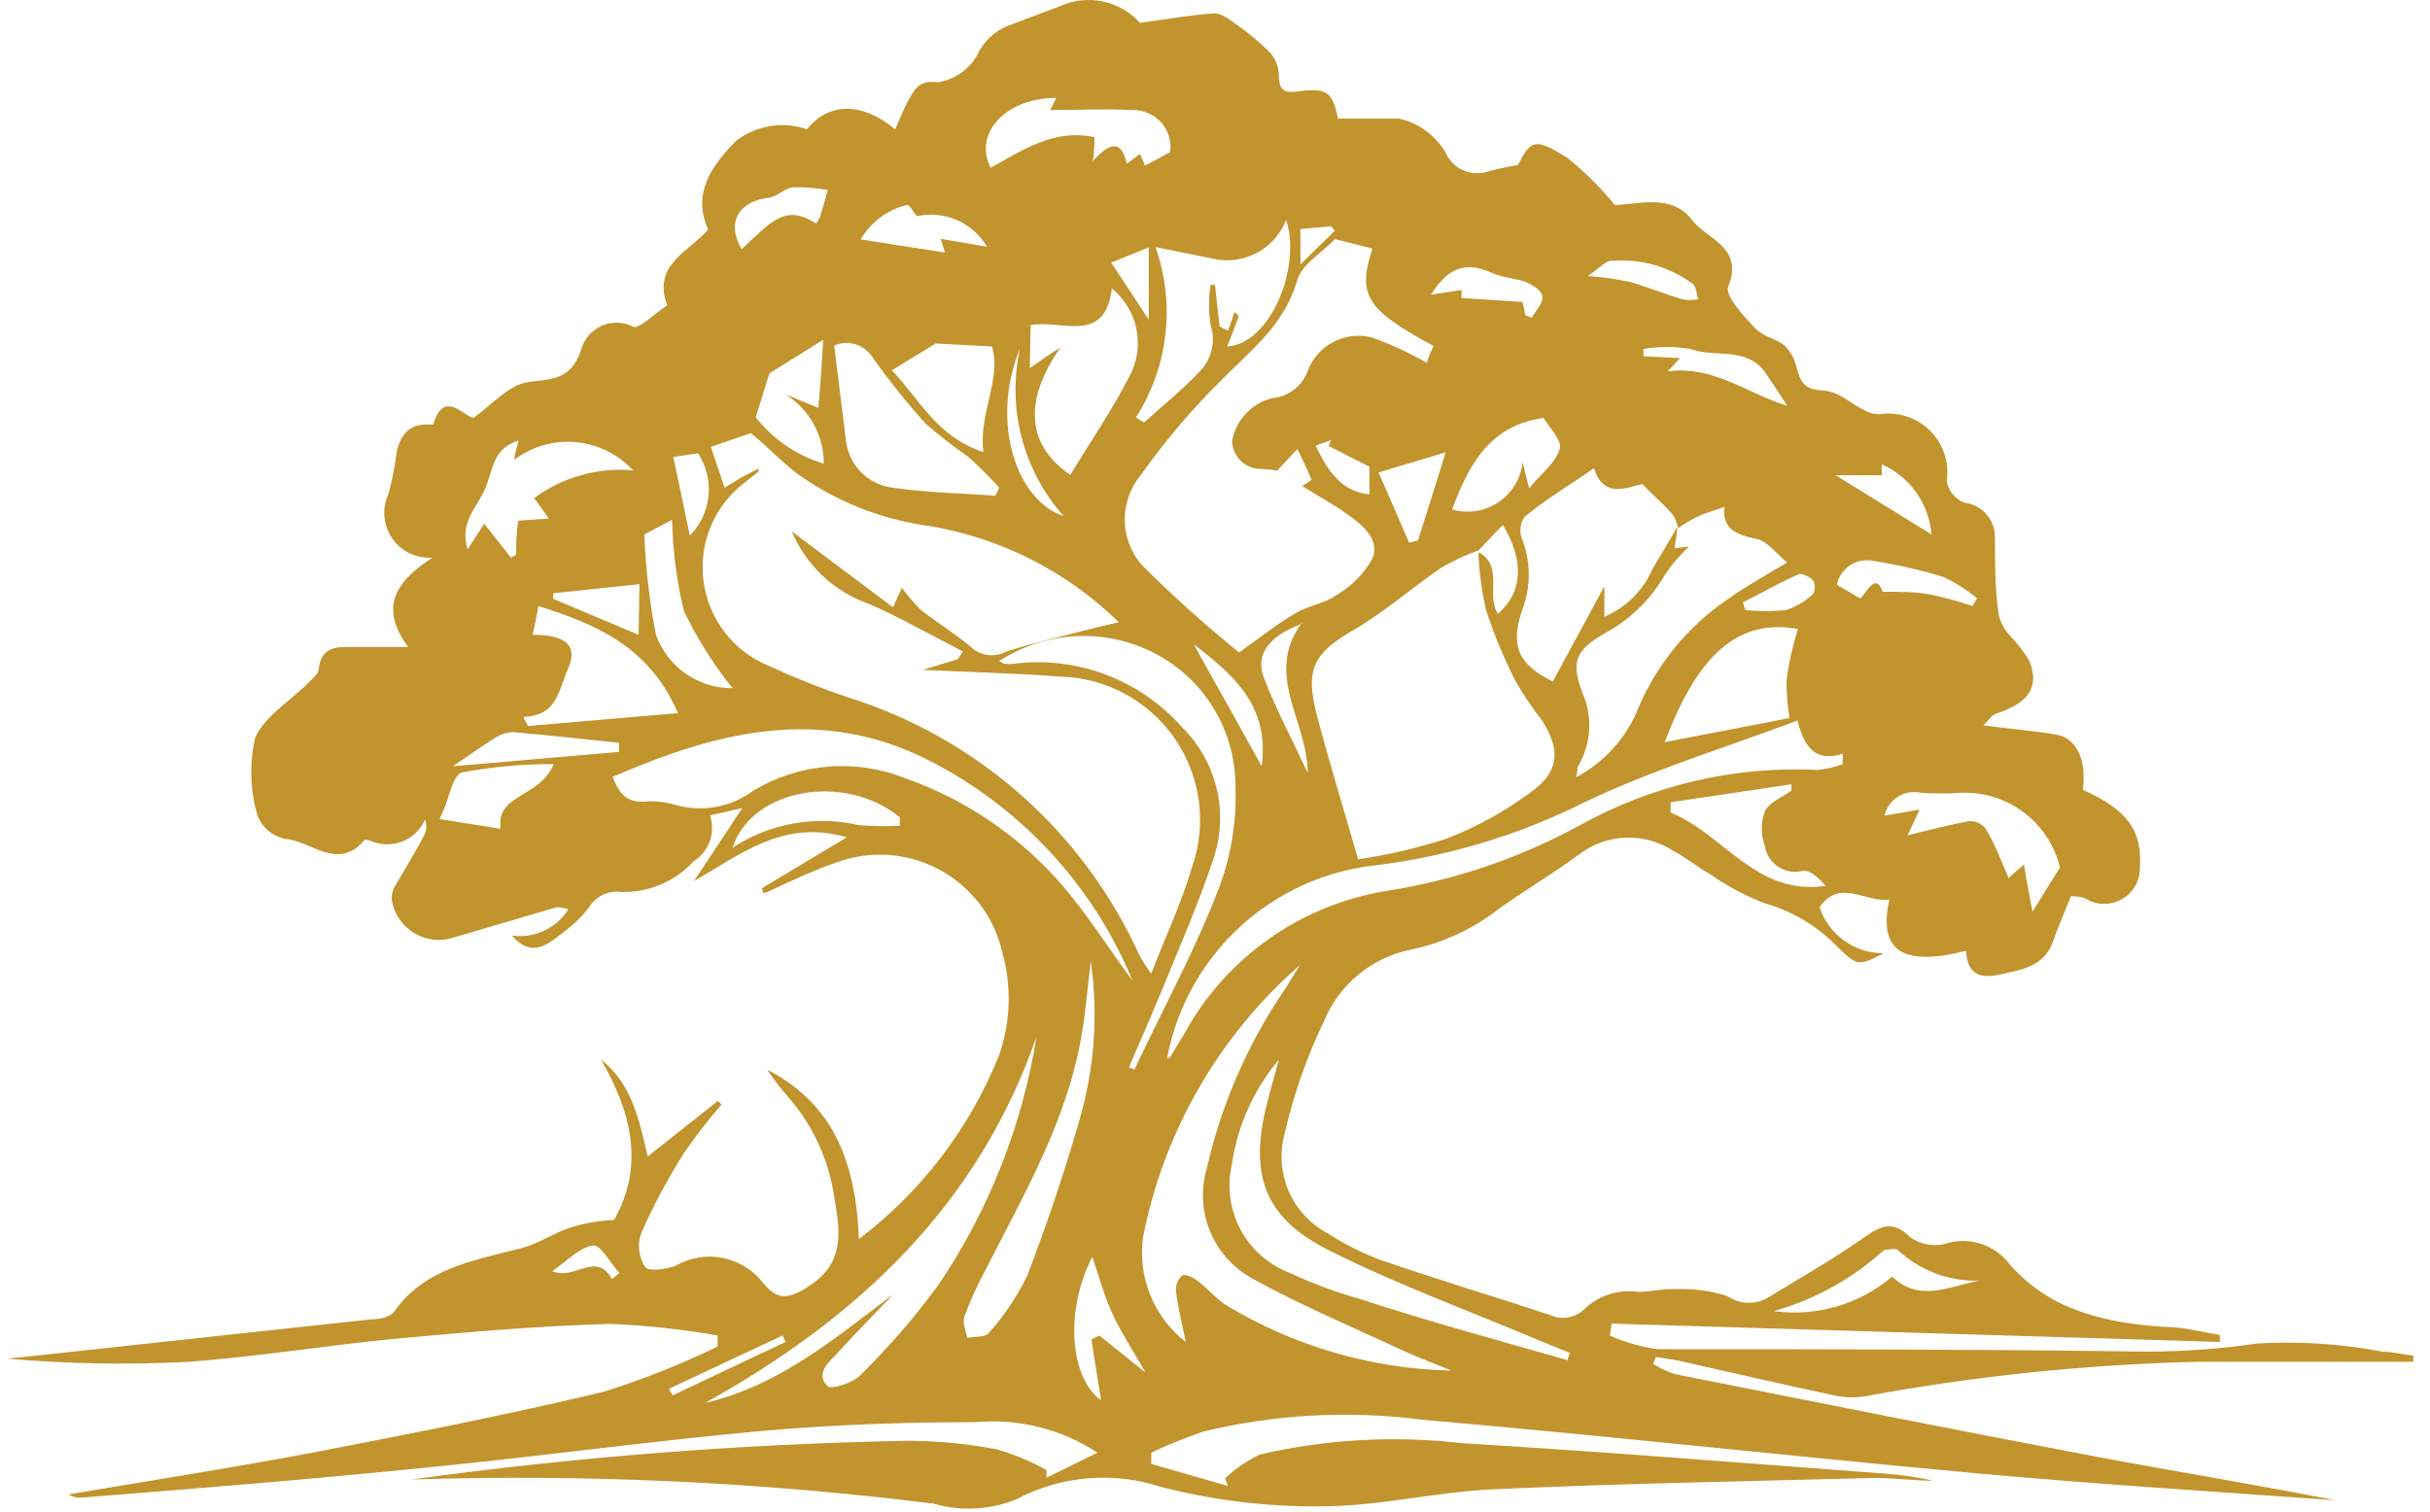 <svg width="98" height="61" viewBox="0 0 98 61" fill="none" xmlns="http://www.w3.org/2000/svg">
<path fill-rule="evenodd" clip-rule="evenodd" d="M30.724 35.834L34.146 33.779C31.61 33.016 29.814 34.505 27.992 35.539L29.937 32.598L28.632 32.893C28.747 33.232 28.744 33.6 28.624 33.938C28.503 34.275 28.272 34.562 27.968 34.751C27.602 35.148 27.156 35.464 26.66 35.676C26.164 35.888 25.628 35.992 25.088 35.982C24.831 35.943 24.567 35.981 24.331 36.09C24.095 36.199 23.896 36.376 23.759 36.597C23.438 37.013 23.056 37.378 22.627 37.68C22.024 38.16 21.396 38.615 20.645 37.742C21.087 37.803 21.536 37.736 21.94 37.548C22.344 37.361 22.685 37.06 22.922 36.683C22.771 36.633 22.613 36.604 22.454 36.597L18.27 37.828C18.012 37.909 17.74 37.935 17.472 37.904C17.203 37.873 16.944 37.785 16.712 37.647C16.479 37.508 16.279 37.323 16.123 37.101C15.968 36.88 15.861 36.629 15.809 36.363C15.779 36.165 15.813 35.962 15.907 35.785C16.326 35.059 16.769 34.357 17.138 33.631C17.208 33.449 17.208 33.247 17.138 33.065C17.05 33.266 16.923 33.448 16.764 33.6C16.606 33.751 16.419 33.87 16.214 33.949C16.009 34.028 15.79 34.066 15.571 34.06C15.351 34.054 15.135 34.004 14.935 33.914C14.849 33.914 14.714 33.828 14.677 33.914C13.606 35.145 12.548 33.914 11.489 33.84C11.247 33.788 11.021 33.678 10.83 33.52C10.639 33.361 10.49 33.159 10.394 32.93C10.089 31.91 10.051 30.83 10.283 29.792C10.628 28.918 11.686 28.303 12.412 27.564C12.585 27.392 12.843 27.195 12.855 26.986C12.929 26.284 13.335 26.1 13.926 26.1C14.714 26.1 15.501 26.1 16.461 26.1C15.23 24.451 16.043 23.392 17.446 22.494C17.129 22.518 16.811 22.459 16.525 22.322C16.238 22.185 15.993 21.975 15.813 21.713C15.634 21.451 15.526 21.147 15.502 20.83C15.477 20.514 15.537 20.196 15.674 19.91C15.823 19.339 15.934 18.759 16.006 18.174C16.166 17.584 16.473 17.104 17.236 17.128C17.323 17.128 17.47 17.128 17.47 17.128C17.901 15.676 18.701 16.808 19.095 16.858C19.845 16.316 20.436 15.627 21.15 15.442C22.134 15.258 22.996 15.442 23.439 14.101C23.497 13.89 23.602 13.695 23.745 13.529C23.888 13.363 24.066 13.232 24.266 13.143C24.466 13.055 24.684 13.012 24.902 13.018C25.121 13.024 25.336 13.079 25.531 13.178C25.753 13.301 26.417 12.636 26.909 12.316C26.294 10.667 27.783 10.163 28.558 9.264C28.017 8.034 28.386 6.963 29.715 5.659C30.115 5.359 30.582 5.162 31.075 5.084C31.569 5.007 32.074 5.052 32.546 5.216C33.407 4.133 34.749 4.096 36.102 5.216C36.299 4.785 36.447 4.366 36.669 3.985C36.89 3.603 37.075 3.222 37.813 3.32C38.147 3.271 38.465 3.145 38.742 2.953C39.019 2.761 39.249 2.508 39.413 2.213C39.548 1.923 39.741 1.664 39.98 1.453C40.219 1.241 40.5 1.081 40.803 0.982L43.056 0.133C43.566 -0.031 44.113 -0.044 44.63 0.096C45.148 0.236 45.614 0.522 45.972 0.921C47.08 0.773 48.027 0.601 48.975 0.539C49.246 0.539 49.566 0.773 49.824 0.957C50.301 1.289 50.75 1.659 51.166 2.065C51.405 2.305 51.55 2.625 51.572 2.963C51.572 3.579 51.707 3.776 52.335 3.689C53.479 3.53 53.75 3.689 53.959 4.785C54.747 4.785 55.571 4.785 56.42 4.785C56.808 4.871 57.174 5.036 57.495 5.269C57.817 5.501 58.088 5.797 58.291 6.139C58.425 6.458 58.674 6.715 58.988 6.861C59.302 7.007 59.659 7.03 59.989 6.926C60.394 6.813 60.805 6.723 61.22 6.655C61.737 5.634 61.909 5.548 63.214 6.372C63.916 6.934 64.555 7.569 65.121 8.268C65.983 8.268 67.41 7.775 68.235 8.871C68.801 9.634 70.352 9.966 69.699 11.553C69.552 11.91 70.265 12.686 70.708 13.165C71.151 13.646 71.558 13.609 71.939 13.916C72.201 14.159 72.382 14.477 72.456 14.827C72.604 15.393 72.764 15.713 73.477 15.75C74.191 15.787 74.573 16.255 75.126 16.513C75.328 16.643 75.563 16.712 75.803 16.71C76.171 16.654 76.546 16.685 76.899 16.8C77.252 16.916 77.573 17.113 77.837 17.375C78.1 17.637 78.298 17.957 78.415 18.31C78.532 18.662 78.565 19.037 78.511 19.405C78.543 19.6 78.626 19.784 78.751 19.937C78.876 20.09 79.04 20.208 79.225 20.279C79.567 20.318 79.883 20.484 80.11 20.743C80.338 21.002 80.46 21.337 80.455 21.682C80.455 22.715 80.455 23.762 80.603 24.795C80.683 25.111 80.839 25.403 81.058 25.644C81.353 25.947 81.613 26.281 81.834 26.641C82.264 27.7 81.834 28.352 80.517 28.783C80.32 28.844 80.184 29.078 79.987 29.262C81.12 29.41 82.03 29.484 82.916 29.632C83.803 29.779 84.147 30.739 83.999 31.859C85.796 32.671 86.399 33.496 86.301 34.997C86.305 35.259 86.239 35.517 86.108 35.743C85.977 35.97 85.787 36.157 85.557 36.283C85.328 36.41 85.069 36.471 84.808 36.462C84.546 36.452 84.292 36.371 84.073 36.228C83.894 36.175 83.707 36.15 83.519 36.154C83.261 36.806 83.003 37.385 82.793 37.988C82.436 38.985 81.563 39.108 80.701 39.305C79.84 39.502 79.348 39.305 79.286 38.357C76.714 39.009 75.742 38.357 76.197 36.29C75.237 36.425 74.216 35.416 73.379 36.597C73.561 37.141 73.909 37.614 74.376 37.947C74.842 38.281 75.402 38.459 75.976 38.456C74.942 38.972 74.917 38.997 74.056 38.148C73.258 37.335 72.261 36.745 71.164 36.437C70.389 36.138 69.653 35.746 68.973 35.268C68.469 34.985 68.013 34.604 67.496 34.333C66.925 33.957 66.251 33.768 65.567 33.792C64.884 33.817 64.225 34.053 63.681 34.468C62.648 35.231 61.528 35.896 60.469 36.646C59.424 37.468 58.202 38.037 56.901 38.308C56.123 38.465 55.397 38.81 54.785 39.315C54.173 39.819 53.695 40.467 53.393 41.2C52.689 42.665 52.152 44.205 51.793 45.79C51.599 46.551 51.666 47.355 51.982 48.074C52.299 48.792 52.848 49.383 53.541 49.753C54.21 50.185 54.924 50.544 55.67 50.824C57.947 51.611 60.248 52.3 62.525 53.051C62.747 53.153 62.994 53.186 63.235 53.146C63.476 53.107 63.7 52.997 63.878 52.83C64.165 52.548 64.513 52.337 64.896 52.214C65.278 52.09 65.684 52.056 66.081 52.116C66.549 52.116 67.053 51.98 67.546 52.005C68.266 51.972 68.987 52.068 69.675 52.288C69.908 52.449 70.181 52.541 70.464 52.554C70.747 52.567 71.028 52.5 71.275 52.362C72.579 51.562 73.92 50.811 75.2 49.901C75.865 49.445 76.345 49.224 77.022 49.901C77.222 50.046 77.45 50.146 77.692 50.195C77.934 50.243 78.184 50.24 78.425 50.184C78.889 50.029 79.389 50.023 79.857 50.166C80.325 50.31 80.736 50.595 81.034 50.984C82.683 52.891 84.947 53.371 87.335 53.531C88.073 53.531 88.799 53.74 89.525 53.851C89.525 53.937 89.525 54.036 89.525 54.134L64.998 53.396L64.924 53.876C65.543 54.152 66.198 54.339 66.869 54.429C73.157 54.429 79.446 54.429 85.747 54.516C87.521 54.562 89.296 54.455 91.051 54.196C92.74 54.1 94.435 54.211 96.097 54.528C96.491 54.528 96.884 54.639 97.328 54.688V54.934C94.448 54.934 91.556 54.934 88.713 54.934C84.212 55.036 79.726 55.497 75.299 56.312C74.892 56.388 74.475 56.388 74.068 56.312C71.927 55.857 69.798 55.365 67.669 54.885L66.783 54.737L66.672 55.02C66.951 55.199 67.253 55.34 67.57 55.438C73.157 56.546 78.745 57.666 84.332 58.724C87.593 59.34 90.867 59.869 94.177 60.521C89.414 60.177 84.639 59.881 79.889 59.45C72.37 58.761 64.863 57.925 57.343 57.272C54.398 56.89 51.407 57.052 48.52 57.752C47.808 57.999 47.11 58.282 46.428 58.601V59.057L49.517 59.943L49.406 59.635C49.821 59.244 50.294 58.92 50.809 58.675C53.486 58.057 56.25 57.903 58.98 58.22C64.666 58.564 70.352 59.02 76.049 59.45C76.696 59.496 77.337 59.591 77.969 59.733C77.145 59.733 76.332 59.611 75.508 59.623C70.425 59.758 65.343 59.844 60.26 60.078C57.922 60.177 55.608 60.767 53.282 60.767C51.099 60.79 48.923 60.525 46.809 59.98C45.855 59.668 44.847 59.551 43.847 59.638C42.847 59.725 41.874 60.013 40.988 60.484C39.923 60.916 38.744 60.976 37.641 60.657C30.662 59.785 23.626 59.46 16.596 59.684C23.23 58.772 29.912 58.25 36.607 58.121C37.809 58.125 39.008 58.24 40.188 58.466C40.891 58.666 41.568 58.947 42.206 59.303C42.206 59.414 42.206 59.512 42.206 59.611L44.262 58.601C42.806 57.648 41.072 57.214 39.339 57.371C36.508 57.371 33.666 57.469 30.835 57.715C26.356 58.121 21.901 58.737 17.421 59.18C12.732 59.66 8.031 60.041 3.342 60.41C3.141 60.434 2.938 60.391 2.764 60.287C6.037 59.733 9.323 59.217 12.609 58.601C16.547 57.838 20.473 57.075 24.362 56.14C25.931 55.647 27.461 55.039 28.94 54.319V53.876C27.516 53.623 26.077 53.467 24.633 53.408C21.802 53.482 18.972 53.728 16.154 53.986C13.335 54.245 10.345 54.749 7.428 54.946C5.057 55.061 2.68 55.016 0.315 54.811L14.972 53.223C15.292 53.223 15.735 53.137 15.895 52.916C17.126 51.144 19.144 50.848 21.052 50.344C21.716 50.171 22.282 49.765 22.971 49.531C23.553 49.346 24.158 49.239 24.768 49.211C25.999 47.033 25.47 44.867 24.239 42.751C25.47 43.686 25.79 45.212 26.122 46.652L28.952 44.412L29.1 44.56C28.553 45.185 28.043 45.843 27.574 46.529C26.92 47.563 26.344 48.645 25.851 49.765C25.775 49.989 25.75 50.227 25.78 50.462C25.81 50.697 25.893 50.921 26.023 51.119C26.183 51.303 26.885 51.205 27.254 51.057C27.823 50.73 28.49 50.619 29.134 50.743C29.777 50.867 30.355 51.219 30.761 51.734C31.352 52.485 31.832 52.411 32.644 51.87C34.096 50.922 33.875 49.63 33.653 48.35C33.446 46.848 32.809 45.438 31.82 44.289C31.501 43.934 31.209 43.555 30.946 43.157C33.641 44.535 34.527 46.959 34.638 49.987C37.165 48.069 39.121 45.499 40.299 42.554C40.766 41.203 40.804 39.742 40.41 38.369C40.243 37.668 39.929 37.01 39.488 36.44C39.046 35.87 38.488 35.4 37.851 35.064C37.213 34.727 36.511 34.53 35.791 34.487C35.072 34.444 34.351 34.555 33.678 34.813C32.706 35.145 31.758 35.613 30.811 36.043C30.772 35.978 30.743 35.908 30.724 35.834ZM67.644 21.263C67.644 21.534 67.57 21.792 67.533 22.112L68.112 22.051C67.746 22.395 67.42 22.779 67.139 23.195C66.56 24.204 65.707 25.027 64.678 25.57C63.534 26.247 63.349 26.703 63.817 27.946C64.029 28.425 64.123 28.948 64.088 29.471C64.054 29.994 63.893 30.501 63.62 30.948C63.62 31.022 63.62 31.145 63.558 31.355C64.72 30.745 65.621 29.735 66.093 28.512C66.841 26.779 68.061 25.291 69.613 24.217C70.327 23.7 71.115 23.269 72.074 22.691C71.619 22.309 71.275 21.829 70.844 21.743C70.044 21.571 69.453 21.362 69.539 20.451C69.145 20.586 68.801 20.685 68.481 20.832C68.203 20.969 67.936 21.125 67.681 21.3C67.637 21.109 67.563 20.926 67.46 20.759C67.115 20.365 66.721 20.02 66.229 19.528C65.601 19.663 64.678 20.131 64.284 18.888C63.312 19.565 62.365 20.119 61.478 20.857C61.396 20.98 61.342 21.121 61.323 21.269C61.304 21.416 61.319 21.566 61.368 21.706C61.741 22.633 61.75 23.666 61.392 24.598C60.888 26.075 61.245 26.814 62.623 27.49L64.703 23.651V24.881C65.575 24.511 66.271 23.819 66.647 22.949L67.644 21.263ZM59.669 22.297C60.654 22.875 59.916 24.02 60.408 24.758C61.392 23.934 61.503 22.629 60.605 21.177L59.633 22.199C59.117 22.386 58.619 22.616 58.143 22.888C56.974 23.688 55.904 24.635 54.698 25.349C52.95 26.358 52.605 26.961 53.135 28.955C53.664 30.948 54.193 32.647 54.771 34.665C55.974 34.488 57.159 34.212 58.316 33.84C59.6 33.349 60.806 32.673 61.897 31.835C62.918 31.035 62.894 30.161 62.18 29.053C61.805 28.566 61.459 28.056 61.146 27.527C60.657 26.573 60.245 25.582 59.916 24.561C59.755 23.816 59.656 23.059 59.62 22.297H59.669ZM51.51 18.986C51.262 18.944 51.011 18.919 50.76 18.913C50.476 18.892 50.21 18.767 50.013 18.563C49.816 18.359 49.7 18.089 49.689 17.805C49.76 17.385 49.953 16.995 50.244 16.685C50.535 16.374 50.911 16.156 51.326 16.058C51.63 16.029 51.92 15.917 52.165 15.735C52.41 15.553 52.601 15.307 52.716 15.024C52.894 14.506 53.259 14.074 53.74 13.812C54.22 13.55 54.782 13.477 55.313 13.609C56.089 13.886 56.838 14.232 57.553 14.642C57.553 14.482 57.713 14.212 57.811 13.953C55.054 12.476 54.747 11.873 55.35 10.027L53.836 9.646C53.307 10.2 52.495 10.667 52.31 11.32C51.806 13.079 50.489 14.101 49.295 15.295C48.093 16.48 46.997 17.769 46.022 19.146C45.595 19.653 45.36 20.294 45.36 20.956C45.36 21.618 45.595 22.259 46.022 22.765C47.275 24.019 48.593 25.206 49.972 26.321C50.858 25.694 51.51 25.164 52.236 24.746C52.753 24.426 53.467 24.34 53.91 23.995C54.523 23.643 55.025 23.128 55.362 22.506C55.645 21.731 54.931 21.165 54.304 20.722C53.676 20.279 53.073 19.971 52.519 19.602C52.642 19.516 52.901 19.38 52.889 19.343C52.741 18.974 52.556 18.605 52.322 18.113L51.51 18.986ZM30.589 18.9V19.023L30.097 19.417C29.475 19.872 28.986 20.485 28.683 21.192C28.379 21.9 28.271 22.677 28.371 23.44C28.47 24.204 28.773 24.927 29.248 25.533C29.722 26.14 30.352 26.608 31.069 26.887C32.075 27.354 33.107 27.765 34.158 28.118C36.746 28.923 39.135 30.267 41.167 32.062C43.199 33.856 44.828 36.06 45.948 38.529C46.092 38.789 46.253 39.04 46.428 39.28C47.031 37.717 47.658 36.4 48.052 35.047C48.364 34.185 48.468 33.261 48.353 32.351C48.238 31.442 47.908 30.572 47.392 29.815C46.875 29.058 46.185 28.434 45.38 27.996C44.575 27.557 43.677 27.317 42.76 27.294C40.939 27.158 39.068 27.109 37.21 27.023L38.625 26.592L38.834 26.284L37.973 25.829C36.989 25.324 36.029 24.783 35.019 24.352C34.33 24.108 33.699 23.722 33.167 23.22C32.635 22.718 32.214 22.11 31.93 21.436L36.016 24.5C36.213 24.044 36.312 23.848 36.373 23.712C36.605 24.033 36.865 24.334 37.148 24.611C37.801 25.128 38.527 25.558 39.154 26.1C39.343 26.276 39.582 26.389 39.838 26.422C40.095 26.456 40.355 26.407 40.582 26.284C41.813 25.89 43.043 25.62 44.274 25.3L45.123 25.103C43.024 23.047 40.343 21.689 37.444 21.214C35.514 20.951 33.679 20.216 32.103 19.073C31.426 18.544 30.872 17.941 30.281 17.473L28.669 18.027L29.223 19.676L29.863 19.282L30.589 18.9ZM58.537 55.291C57.91 55.032 57.307 54.811 56.679 54.528C54.624 53.568 52.507 52.682 50.526 51.587C49.754 51.171 49.148 50.503 48.81 49.694C48.472 48.886 48.422 47.985 48.667 47.144C49.26 44.526 50.346 42.045 51.867 39.834L52.421 38.935C49.151 41.795 46.925 45.661 46.095 49.925C45.99 50.716 46.093 51.521 46.395 52.259C46.698 52.998 47.188 53.644 47.818 54.134C47.658 53.322 47.498 52.706 47.424 52.079C47.416 51.961 47.435 51.844 47.48 51.735C47.525 51.626 47.594 51.529 47.683 51.451C47.806 51.377 48.126 51.537 48.298 51.673C48.692 51.968 49.012 52.362 49.418 52.633C52.172 54.304 55.317 55.221 58.537 55.291ZM74.314 30.825V30.407C73.194 30.752 72.764 30.136 72.493 29.066C69.552 30.173 66.623 31.059 63.878 32.376C61.234 33.697 58.383 34.554 55.448 34.911C53.403 35.139 51.484 36.018 49.976 37.418C48.467 38.819 47.447 40.666 47.068 42.689C47.068 42.689 47.178 42.689 47.203 42.627L47.732 41.754C48.564 40.216 49.74 38.89 51.168 37.881C52.596 36.871 54.238 36.205 55.965 35.933C58.668 35.505 61.277 34.618 63.681 33.311C66.607 31.677 69.933 30.897 73.281 31.059C73.635 31.032 73.983 30.953 74.314 30.825ZM24.706 31.342C24.916 31.859 25.174 32.376 25.937 32.339C26.351 32.301 26.768 32.339 27.168 32.45C27.709 32.616 28.282 32.653 28.84 32.557C29.398 32.46 29.925 32.234 30.38 31.896C31.298 31.344 32.331 31.012 33.399 30.927C34.466 30.841 35.539 31.005 36.533 31.404C39.162 32.336 41.477 33.986 43.216 36.166C44.089 37.249 44.828 38.431 45.677 39.563C44.087 35.718 41.176 32.567 37.468 30.678C33.075 28.438 28.891 29.521 24.706 31.342ZM35.979 52.264C35.253 53.026 34.515 53.765 33.813 54.54C33.456 54.934 32.853 55.377 33.37 55.919C33.518 56.066 34.392 55.795 34.699 55.475C35.84 54.351 36.89 53.137 37.838 51.845C39.874 48.835 41.227 45.416 41.8 41.828C39.438 48.633 34.589 53.174 28.435 56.595C31.438 55.894 33.666 53.986 35.979 52.251V52.264ZM63.226 54.872C63.226 54.774 63.288 54.675 63.312 54.577L62.217 54.134C59.312 52.903 56.371 51.833 53.602 50.442C51.141 49.211 50.415 47.587 51.006 44.904C51.166 44.178 51.387 43.464 51.572 42.751C50.556 43.961 49.9 45.432 49.676 46.996C49.476 47.884 49.603 48.814 50.035 49.615C50.468 50.416 51.175 51.033 52.027 51.353C52.921 51.772 53.847 52.117 54.796 52.386C57.528 53.285 60.395 54.06 63.226 54.872ZM45.529 43.058L45.751 43.144C46.907 40.683 48.212 38.32 49.184 35.76C49.661 34.466 49.879 33.09 49.824 31.712C49.825 30.584 49.509 29.479 48.913 28.522C48.317 27.564 47.464 26.794 46.452 26.297C45.483 25.819 44.406 25.602 43.327 25.666C42.248 25.731 41.204 26.076 40.299 26.666C40.422 26.727 40.459 26.777 40.508 26.777C40.631 26.789 40.755 26.789 40.877 26.777C42.136 26.617 43.414 26.768 44.6 27.216C45.786 27.665 46.845 28.397 47.683 29.349C48.375 30.035 48.858 30.903 49.076 31.853C49.294 32.803 49.238 33.795 48.913 34.714C48.335 36.462 47.584 38.148 46.895 39.858C46.452 40.929 45.997 41.975 45.529 43.058ZM45.825 16.845C45.927 16.918 46.034 16.984 46.145 17.042C46.871 16.378 47.658 15.75 48.335 15.036C48.593 14.79 48.776 14.475 48.861 14.128C48.946 13.781 48.93 13.417 48.815 13.079C48.741 12.553 48.741 12.018 48.815 11.492H49L49.184 13.165L49.529 13.338L49.787 12.587C49.85 12.634 49.908 12.688 49.96 12.747C49.812 13.153 49.664 13.559 49.492 13.978C51.276 13.867 52.495 10.692 51.867 8.871C51.646 9.443 51.225 9.917 50.682 10.204C50.14 10.491 49.511 10.573 48.913 10.434L46.6 9.966C46.998 11.092 47.136 12.295 47.001 13.482C46.867 14.67 46.465 15.811 45.825 16.821V16.845ZM40.127 20.02L40.299 19.676C39.91 19.245 39.499 18.834 39.068 18.445C38.467 18.024 37.888 17.573 37.333 17.091C36.557 16.233 35.834 15.329 35.167 14.384C35.006 14.142 34.764 13.964 34.485 13.883C34.206 13.802 33.907 13.822 33.641 13.941C33.801 15.171 33.949 16.464 34.109 17.707C34.15 18.203 34.361 18.669 34.707 19.028C35.052 19.386 35.51 19.615 36.004 19.676C37.37 19.873 38.748 19.897 40.127 19.996V20.02ZM41.53 14.851C42.022 14.507 42.366 14.261 42.76 14.027C41.283 16.144 41.382 17.941 43.166 19.159C43.954 17.854 44.828 16.575 45.529 15.221C45.855 14.638 45.964 13.96 45.838 13.304C45.712 12.649 45.359 12.059 44.84 11.639C44.569 13.941 42.748 12.87 41.566 13.116L41.53 14.851ZM43.991 38.776C43.855 39.846 43.782 40.917 43.585 41.963C42.969 45.31 41.271 48.227 39.757 51.205C39.419 51.827 39.127 52.472 38.884 53.137C38.81 53.371 38.958 53.691 39.007 53.974C39.314 53.9 39.745 53.974 39.905 53.74C40.518 53.052 41.032 52.282 41.431 51.451C42.206 49.433 42.908 47.353 43.499 45.298C44.135 43.185 44.303 40.96 43.991 38.776ZM72.517 25.374C70.13 24.943 68.481 26.358 67.139 29.939L72.173 28.967C72.085 28.463 72.044 27.953 72.05 27.441C72.136 26.752 72.296 26.075 72.505 25.374H72.517ZM21.125 28.918C21.125 29.041 21.248 29.164 21.298 29.287L27.34 28.77C26.196 26.087 24.03 25.177 21.716 24.451C21.642 24.832 21.568 25.214 21.482 25.608C22.836 25.608 23.316 26.05 22.91 26.974C22.504 27.896 22.467 28.869 21.125 28.918ZM21.544 20.094C22.692 19.247 24.11 18.848 25.531 18.974C24.929 18.322 24.105 17.916 23.22 17.836C22.336 17.757 21.453 18.009 20.744 18.544C20.744 18.297 20.855 18.051 20.916 17.768C19.833 18.101 19.895 18.999 19.538 19.774C19.181 20.549 18.529 21.091 18.861 22.162L19.526 21.128L20.608 22.494L20.818 22.371C20.818 21.928 20.818 21.473 20.904 21.005L22.134 20.919L21.544 20.094ZM47.191 6.139C47.221 5.924 47.205 5.706 47.142 5.498C47.079 5.291 46.972 5.1 46.828 4.938C46.684 4.776 46.506 4.648 46.307 4.562C46.109 4.476 45.893 4.434 45.677 4.44C44.557 4.379 43.437 4.44 42.354 4.44L42.6 3.948C40.533 3.948 39.241 5.412 39.954 6.766C41.259 6.052 42.514 5.179 44.139 5.535C44.139 5.794 44.139 6.04 44.077 6.495C44.729 5.769 45.221 5.597 45.443 6.606L45.972 6.212L46.181 6.68L47.191 6.139ZM81.021 35.404L81.624 34.874C81.735 35.526 81.834 36.105 81.969 36.782C82.35 36.154 82.646 35.687 83.076 34.997C82.864 34.113 82.352 33.33 81.627 32.78C80.903 32.23 80.01 31.949 79.102 31.982C78.561 32.019 78.018 32.019 77.477 31.982C77.319 31.946 77.156 31.941 76.997 31.967C76.837 31.994 76.684 32.052 76.547 32.138C76.41 32.223 76.291 32.335 76.197 32.467C76.103 32.599 76.037 32.748 76 32.905L77.415 32.659L76.936 33.693C77.785 33.496 78.597 33.274 79.397 33.127C79.525 33.118 79.654 33.14 79.771 33.192C79.889 33.243 79.993 33.322 80.074 33.422C80.443 34.013 80.689 34.69 81.021 35.453V35.404ZM37.739 13.855L35.967 14.938C37.062 16.07 37.764 17.62 39.659 18.236C39.462 16.648 40.41 15.258 40.004 13.978L37.739 13.855ZM67.373 32.364C67.373 32.499 67.373 32.635 67.373 32.782C69.515 33.631 70.819 36.154 73.625 35.736C73.367 35.428 72.997 35.084 72.702 35.133C72.535 35.176 72.361 35.184 72.191 35.155C72.02 35.127 71.858 35.063 71.714 34.968C71.57 34.873 71.448 34.748 71.355 34.603C71.263 34.458 71.202 34.294 71.176 34.124C71.009 33.671 71.009 33.173 71.176 32.721C71.361 32.364 71.877 32.155 72.247 31.896V31.638L67.373 32.364ZM25.986 21.559C26.037 22.918 26.194 24.272 26.454 25.608C26.681 26.243 27.101 26.791 27.655 27.177C28.208 27.563 28.868 27.767 29.543 27.761C28.776 26.805 28.119 25.764 27.586 24.66C27.29 23.451 27.129 22.212 27.106 20.968L25.986 21.559ZM61.675 19.688C62.18 19.073 62.771 18.642 62.906 18.088C62.992 17.731 62.438 17.202 62.254 16.858C60.063 17.165 59.239 18.753 58.562 20.549C58.875 20.642 59.205 20.663 59.528 20.614C59.851 20.564 60.159 20.444 60.43 20.262C60.702 20.08 60.929 19.84 61.098 19.56C61.266 19.28 61.371 18.967 61.405 18.642C61.466 18.913 61.54 19.196 61.663 19.676L61.675 19.688ZM33.198 13.707L31.032 15.061C30.897 15.504 30.712 16.07 30.478 16.833C31.177 17.726 32.136 18.379 33.223 18.703C33.224 18.145 33.084 17.596 32.815 17.108C32.546 16.619 32.157 16.207 31.684 15.91L33.001 16.451C33.1 15.455 33.149 14.507 33.198 13.707ZM17.729 33.041L20.19 33.434C19.981 32.019 21.765 32.204 22.331 30.825C21.093 30.821 19.857 30.932 18.639 31.158C18.258 31.256 18.11 32.204 17.852 32.77L17.729 33.041ZM36.287 33.311V32.967C34.072 31.158 30.318 31.798 29.543 34.197C30.287 33.71 31.122 33.378 31.997 33.221C32.873 33.065 33.771 33.087 34.638 33.287C35.186 33.332 35.737 33.34 36.287 33.311ZM76.308 51.5C77.44 52.571 78.646 51.87 79.84 51.66C79.236 51.682 78.634 51.585 78.068 51.374C77.502 51.163 76.983 50.842 76.542 50.43C76.456 50.331 76.086 50.43 75.976 50.43C74.707 51.586 73.186 52.428 71.533 52.891C72.382 53.009 73.246 52.946 74.069 52.706C74.892 52.467 75.655 52.056 76.308 51.5ZM44.397 56.423C44.274 55.648 44.139 54.836 44.016 54.036L44.336 53.876L46.194 55.365C45.677 54.454 45.221 53.765 44.877 53.026C44.532 52.288 44.336 51.513 44.052 50.7C42.957 52.805 43.117 55.549 44.397 56.485V56.423ZM37.936 9.634L39.807 9.954C39.526 9.475 39.1 9.099 38.592 8.877C38.083 8.656 37.517 8.602 36.976 8.723C36.828 8.551 36.681 8.255 36.582 8.268C36.193 8.36 35.826 8.531 35.504 8.771C35.182 9.01 34.913 9.312 34.712 9.658L38.108 10.187L37.936 9.634ZM55.596 19.06C55.977 19.934 56.408 20.906 56.827 21.891L57.184 21.805C57.553 20.648 57.922 19.479 58.303 18.248L55.596 19.06ZM79.557 24.451L79.729 24.131C79.311 23.788 78.853 23.498 78.363 23.269C77.42 22.984 76.457 22.766 75.483 22.617C75.169 22.566 74.847 22.639 74.586 22.82C74.324 23.002 74.143 23.277 74.08 23.589L75.016 24.143C75.249 23.995 75.619 23.023 75.926 23.872C76.702 23.872 77.354 23.872 77.969 24.008C78.506 24.125 79.037 24.273 79.557 24.451ZM24.965 30.333V29.964C23.537 29.816 22.11 29.656 20.67 29.533C20.434 29.544 20.205 29.616 20.005 29.742C19.452 30.087 18.922 30.469 18.258 30.912L24.965 30.333ZM32.915 9.018C32.978 8.934 33.032 8.844 33.075 8.747C33.186 8.391 33.284 8.021 33.383 7.665C32.936 7.585 32.483 7.548 32.029 7.554C31.684 7.554 31.364 7.923 31.02 7.972C29.789 8.12 29.272 8.969 29.912 10.052C31.155 8.883 31.684 8.231 32.915 9.018ZM72.099 16.402C71.791 15.934 71.496 15.467 71.176 15.011C70.425 13.966 69.158 14.445 68.173 14.076C67.546 13.972 66.906 13.972 66.278 14.076C66.284 14.175 66.284 14.273 66.278 14.372L67.755 14.445L67.263 14.975C69.158 14.753 70.413 15.861 72.099 16.378V16.402ZM61.515 12.71L61.774 12.821C61.934 12.526 62.242 12.218 62.205 11.96C62.168 11.701 61.774 11.467 61.478 11.357C61.183 11.246 60.58 11.197 60.174 11.012C59.153 10.544 58.414 10.754 57.713 11.886L58.943 11.701C58.943 11.849 58.943 12.009 58.943 12.021L61.405 12.181L61.515 12.71ZM74.031 19.171L77.895 21.559C77.846 20.95 77.634 20.366 77.281 19.868C76.928 19.37 76.447 18.976 75.889 18.728V19.171H74.031ZM25.79 23.565L22.307 23.934V24.155L25.753 25.608L25.79 23.565ZM52.507 25.164C51.19 25.644 50.612 26.395 50.969 27.33C51.436 28.561 52.089 29.792 52.741 31.182C52.716 29.029 50.969 27.232 52.507 25.115V25.164ZM50.883 30.912C51.203 28.45 49.738 27.22 48.138 25.989C49.024 27.564 49.91 29.152 50.883 30.912ZM64.038 11.135C64.601 11.175 65.16 11.253 65.712 11.369C66.426 11.566 67.127 11.861 67.841 12.07C68.056 12.112 68.278 12.112 68.493 12.07C68.419 11.861 68.419 11.59 68.272 11.455C67.352 10.77 66.216 10.438 65.072 10.52C64.801 10.458 64.518 10.815 64.038 11.135ZM41.136 14.052C39.905 17.079 41.025 20.205 42.896 20.82C42.088 19.911 41.508 18.824 41.202 17.648C40.896 16.471 40.873 15.239 41.136 14.052ZM27.82 21.608C28.247 21.175 28.513 20.61 28.573 20.005C28.634 19.401 28.485 18.794 28.152 18.285L27.155 18.433C27.377 19.479 27.586 20.488 27.82 21.608ZM70.29 24.303C70.328 24.404 70.361 24.506 70.388 24.611C70.937 24.666 71.489 24.666 72.037 24.611C72.442 24.475 72.811 24.252 73.121 23.958C73.166 23.875 73.189 23.782 73.189 23.688C73.189 23.593 73.166 23.5 73.121 23.417C72.997 23.269 72.677 23.109 72.53 23.171C71.767 23.503 71.065 23.909 70.29 24.303ZM53.061 17.977C53.676 19.306 54.291 19.836 55.227 19.947V18.827L53.578 17.99C53.618 17.915 53.651 17.837 53.676 17.756L53.061 17.977ZM44.815 10.594L46.329 12.895V9.978L44.815 10.594ZM24.682 51.599L24.977 51.353C24.62 50.959 24.214 50.196 23.919 50.245C23.365 50.319 22.885 50.861 22.27 51.279C23.193 51.673 24.03 50.442 24.682 51.599ZM31.684 54.134L31.561 53.876L26.995 56.017C26.995 56.103 27.082 56.202 27.131 56.288L31.684 54.134ZM52.446 10.667L53.836 9.301L53.676 9.129L52.446 9.24V10.667Z" fill="#C1942D"/>
</svg>
